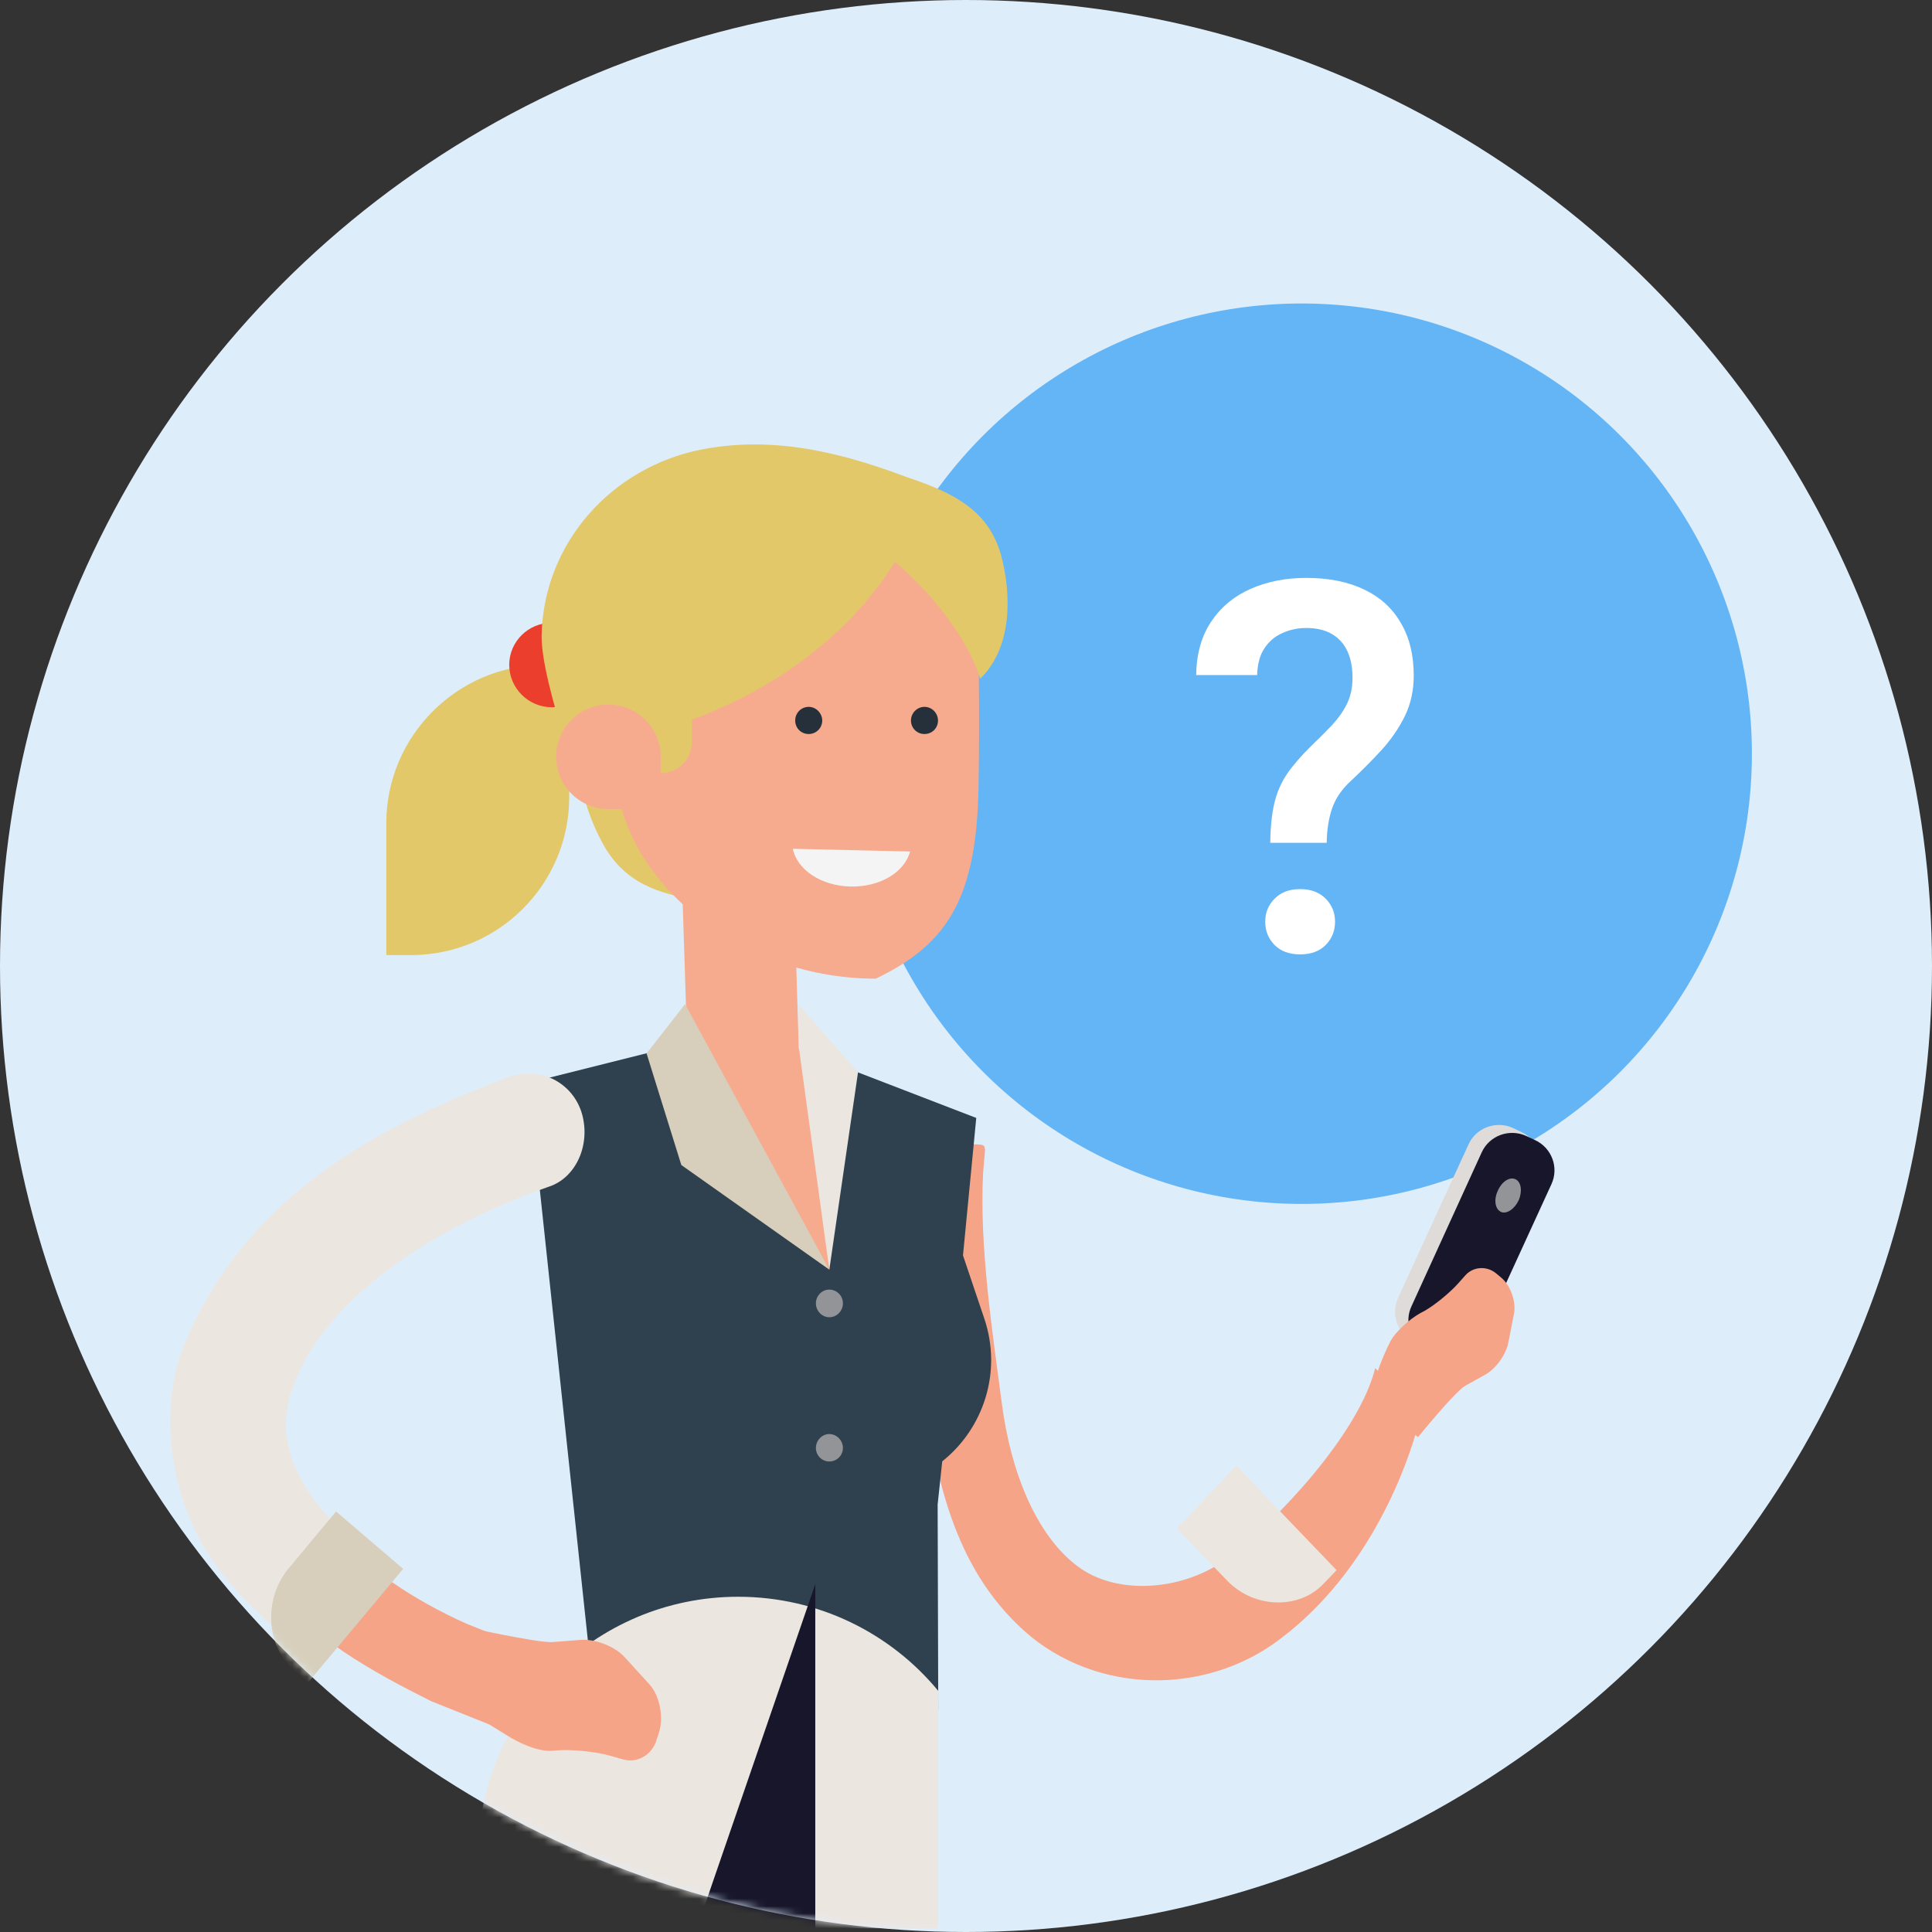 <svg width="261" height="261" viewBox="0 0 261 261" fill="none" xmlns="http://www.w3.org/2000/svg">
<rect x="0" y="0" width="261" height="261" fill="#333333" stroke="none"/>
<circle cx="130.5" cy="130.5" r="130.5" fill="#DEEDFA"/>
<mask id="mask0_24_561" style="mask-type:alpha" maskUnits="userSpaceOnUse" x="0" y="0" width="261" height="261">
<circle cx="130.5" cy="130.5" r="130.5" fill="white"/>
</mask>
<g mask="url(#mask0_24_561)">
<circle cx="175.848" cy="101.822" r="60.822" fill="#64B5F6"/>
<path d="M179.228 113.857H171.606C171.629 111.738 171.811 109.96 172.153 108.525C172.495 107.066 173.065 105.745 173.862 104.56C174.683 103.375 175.765 102.122 177.109 100.8C178.157 99.798 179.103 98.852 179.946 97.963C180.789 97.052 181.462 96.095 181.963 95.092C182.464 94.067 182.715 92.893 182.715 91.572C182.715 90.136 182.476 88.917 181.997 87.915C181.518 86.912 180.812 86.148 179.878 85.624C178.966 85.1 177.827 84.838 176.46 84.838C175.321 84.838 174.25 85.066 173.247 85.522C172.244 85.955 171.435 86.638 170.82 87.573C170.205 88.484 169.875 89.692 169.829 91.196H161.592C161.637 88.325 162.321 85.909 163.643 83.95C164.964 81.99 166.741 80.52 168.975 79.54C171.208 78.561 173.703 78.071 176.46 78.071C179.513 78.071 182.122 78.595 184.287 79.643C186.452 80.668 188.104 82.172 189.243 84.155C190.405 86.114 190.986 88.484 190.986 91.264C190.986 93.269 190.588 95.092 189.79 96.733C188.992 98.351 187.956 99.866 186.68 101.279C185.404 102.669 184.025 104.059 182.544 105.449C181.268 106.611 180.402 107.875 179.946 109.243C179.49 110.587 179.251 112.125 179.228 113.857ZM170.923 124.521C170.923 123.29 171.344 122.254 172.187 121.411C173.031 120.545 174.181 120.112 175.64 120.112C177.098 120.112 178.249 120.545 179.092 121.411C179.935 122.254 180.356 123.29 180.356 124.521C180.356 125.751 179.935 126.8 179.092 127.665C178.249 128.509 177.098 128.93 175.64 128.93C174.181 128.93 173.031 128.509 172.187 127.665C171.344 126.8 170.923 125.751 170.923 124.521Z" fill="white"/>
<path d="M198.287 179.661C197.243 181.93 194.57 182.925 192.32 181.897L191.081 181.342C188.847 180.298 187.853 177.621 188.864 175.369L198.384 154.612C199.395 152.36 202.069 151.365 204.351 152.36L205.525 152.931C207.807 153.976 208.802 156.668 207.726 158.871L198.287 179.661Z" fill="#DEDBD9"/>
<path d="M200.065 180.754C199.038 183.038 196.348 183.985 194.098 182.973L192.908 182.418C190.659 181.39 189.615 178.698 190.691 176.446L200.163 155.688C201.19 153.42 203.88 152.425 206.162 153.453L207.352 154.008C209.635 155.052 210.629 157.728 209.586 159.98L200.065 180.754Z" fill="#17162B"/>
<path d="M205.169 162.137C204.615 163.328 203.539 164.063 202.772 163.72C201.974 163.345 201.778 162.088 202.332 160.881C202.854 159.657 203.914 158.939 204.712 159.298C205.495 159.64 205.691 160.913 205.169 162.137Z" fill="#929497"/>
<path d="M202.833 172.625C204.055 173.655 204.801 175.774 204.547 177.386L203.772 181.341C203.489 182.938 202.102 184.878 200.715 185.669L197.972 187.191C196.556 187.982 191.57 194.148 191.57 194.148L185.045 189.131C185.045 189.131 185.617 185.669 187.764 181.341C188.48 179.893 190.457 178.177 191.889 177.386L192.455 177.087C193.842 176.296 195.84 174.655 196.943 173.431L197.912 172.341C198.971 171.103 200.805 170.968 202.087 171.998L202.833 172.625Z" fill="#F5A487"/>
<path d="M185.779 184.832C183.562 193.717 172.429 205.476 166.316 210.117C160.495 214.873 150.92 215.791 145.407 211.464C139.987 207.302 136.534 198.87 135.333 189.539C134.101 180.109 132.276 168.341 132.815 158.382C133.138 153.791 133.699 154.862 130.296 154.498C126.893 154.168 124.803 152.627 124.433 157.416C123.894 167.97 123.632 178.573 125.034 189.539C126.604 200.076 129.052 212.611 139.308 221.133C149.378 229.225 163.852 228.713 173.43 221.034C183.069 213.602 189.305 201.727 192 190.976L185.779 184.832Z" fill="#F5A487"/>
<path d="M52.185 111.223V129.026H55.511C67.33 129.026 76.9 119.464 76.9 107.665V89.813H73.574C61.804 89.813 52.185 99.424 52.185 111.223Z" fill="#E2C869"/>
<path d="M74.515 84.135C71.368 84.135 68.793 86.68 68.793 89.814C68.793 92.947 71.368 95.541 74.515 95.541C77.629 95.541 80.221 92.947 80.221 89.814C80.221 86.68 77.629 84.135 74.515 84.135Z" fill="#EB3E2D"/>
<path d="M101.543 111.631C94.272 109.64 83.888 102.068 80.089 95.296C76.584 100.779 78.475 108.498 81.344 113.801C84.23 119.235 88.909 120.818 94.647 121.634C97.859 122.124 100.973 122.026 104.152 121.569L101.543 111.631Z" fill="#E2C869"/>
<path d="M132.978 178.148L130.093 169.597L131.886 151.026L100.585 138.967L71.387 146.294L79.897 226.108L126.751 230.955L126.669 203.246L127.289 197.42C132.864 192.982 135.407 185.361 132.978 178.148Z" fill="#2F414E"/>
<path d="M90.481 141.525L112.033 171.519V143.353L100.605 138.979L90.481 141.525Z" fill="#F6AB8E"/>
<path d="M99.349 108.61C95.143 108.757 91.883 112.266 92.046 116.411L92.861 141.721C93.008 145.882 107.24 147.873 107.24 147.873L107.957 143.238L107.126 115.937C107.028 111.727 103.523 108.48 99.349 108.61Z" fill="#F6AB8E"/>
<path d="M118.321 132.21C98.856 132.21 83.206 117.784 83.238 103.848L83.336 84.201C83.353 79.827 84.428 75.78 86.434 72.206L129.538 72.353C131.217 75.96 132.179 80.023 132.179 84.413C132.179 84.413 132.423 102.951 132.097 109.103C131.396 122.206 127.337 127.869 118.321 132.21Z" fill="#F6AB8E"/>
<path d="M122.938 115.032C122.228 117.825 118.886 119.846 114.899 119.766C110.897 119.674 107.672 117.474 107.107 114.667L122.938 115.032Z" fill="#F5F4F4"/>
<path d="M116.238 72.694C122.433 75.958 130.356 84.819 132.41 91.689C136.763 87.511 136.682 80.299 135.214 74.914C133.666 69.496 129.72 67.113 124.634 65.204C121.83 64.143 118.895 63.556 115.912 63.327L116.238 72.694Z" fill="#E2C869"/>
<path d="M76.362 100.192C74.633 94.758 73.134 89.079 73.166 85.897C73.394 73.364 82.654 63.084 94.816 60.717C105.918 58.563 116.303 61.876 126.459 66.005C125.057 68.681 123.541 71.21 122.09 73.838C116.27 84.624 105.576 92.767 93.479 97.222V100.143C93.479 102.575 91.555 104.484 89.143 104.468H81.921L76.362 100.192Z" fill="#E2C869"/>
<path d="M99.717 215.711C110.575 215.711 120.324 220.639 126.747 228.423V250.926H64.553C64.553 250.91 64.553 250.91 64.553 250.877C64.618 231.458 80.317 215.711 99.717 215.711Z" fill="#ECE6E1"/>
<path d="M82.195 95.181C86.075 95.181 89.254 98.331 89.254 102.231V109.297H82.195C78.282 109.297 75.136 106.131 75.136 102.231C75.136 98.347 78.282 95.181 82.195 95.181Z" fill="#F6AB8E"/>
<path d="M89.06 233.922C89.663 231.948 89.109 229.108 87.805 227.624L84.446 223.936C83.109 222.418 80.42 221.39 78.463 221.537L74.648 221.83C72.692 221.994 62.258 219.66 62.258 219.66L60.204 229.223C60.204 229.223 63.334 231.279 68.388 234.379C70.051 235.44 72.692 236.68 74.648 236.517L75.415 236.452C77.387 236.321 80.55 236.648 82.425 237.186L84.153 237.676C86.044 238.247 88.082 237.088 88.685 235.097L89.06 233.922Z" fill="#F5A487"/>
<path d="M35.111 213.085C41.925 221.326 50.647 226.009 58.228 229.811L66.053 232.944L69.868 222.093L63.021 219.351C55.962 216.202 49.376 211.812 44.892 206.72L35.111 213.085Z" fill="#F5A487"/>
<path d="M51.238 210.882C41.962 204.387 36.028 195.673 39.729 186.959C44.196 174.948 59.259 165.483 74.16 160.31C77.811 159.103 79.8 154.68 78.627 150.486C77.42 146.293 73.051 143.992 68.812 145.46C52.005 151.857 33.338 160.963 24.812 181.867C20.72 192.442 23.899 205.806 30.942 213.688C33.86 217.197 37.136 220.102 40.56 222.582L51.238 210.882Z" fill="#ECE6E1"/>
<path d="M112.03 171.52L92.043 157.388L87.348 142.31L92.549 135.652L112.03 171.52Z" fill="#D7CFBB"/>
<path d="M113.873 176.074C113.873 177.086 113.058 177.951 112.031 177.951C111.037 177.951 110.222 177.086 110.222 176.074C110.222 175.062 111.037 174.214 112.031 174.214C113.042 174.214 113.873 175.046 113.873 176.074Z" fill="#929497"/>
<path d="M113.873 195.608C113.873 196.62 113.058 197.436 112.031 197.436C111.037 197.436 110.222 196.62 110.222 195.608C110.222 194.596 111.037 193.731 112.031 193.731C113.042 193.731 113.873 194.596 113.873 195.608Z" fill="#929497"/>
<path d="M112.036 171.52L115.916 144.839L107.797 135.652L107.96 141.804L112.036 171.52Z" fill="#ECE6E1"/>
<path d="M54.465 211.942L45.401 204.191C45.401 204.191 42.516 207.634 39.011 211.86C35.473 216.071 36.027 222.484 39.679 225.584L41.668 227.233L54.465 211.942Z" fill="#D7CFBB"/>
<path d="M126.717 97.335C126.717 98.363 125.918 99.162 124.891 99.162C123.88 99.162 123.065 98.363 123.065 97.335C123.065 96.339 123.88 95.491 124.891 95.491C125.918 95.491 126.717 96.356 126.717 97.335Z" fill="#25303B"/>
<path d="M64.553 250.877L64.699 260.489H126.747V250.926L64.553 250.877Z" fill="#ECE6E1"/>
<path d="M110.139 260.488H94.146L110.139 214.013V260.488Z" fill="#17162B"/>
<path d="M111.078 97.335C111.078 98.363 110.246 99.162 109.252 99.162C108.225 99.162 107.426 98.363 107.426 97.335C107.426 96.339 108.208 95.491 109.252 95.491C110.246 95.491 111.078 96.356 111.078 97.335Z" fill="#25303B"/>
<path d="M167.014 198L159 206.471C159 206.471 162.038 209.623 165.774 213.53C169.525 217.404 175.601 217.371 178.778 213.973L180.561 212.118L167.014 198Z" fill="#ECE6E1"/>
</g>
</svg>

